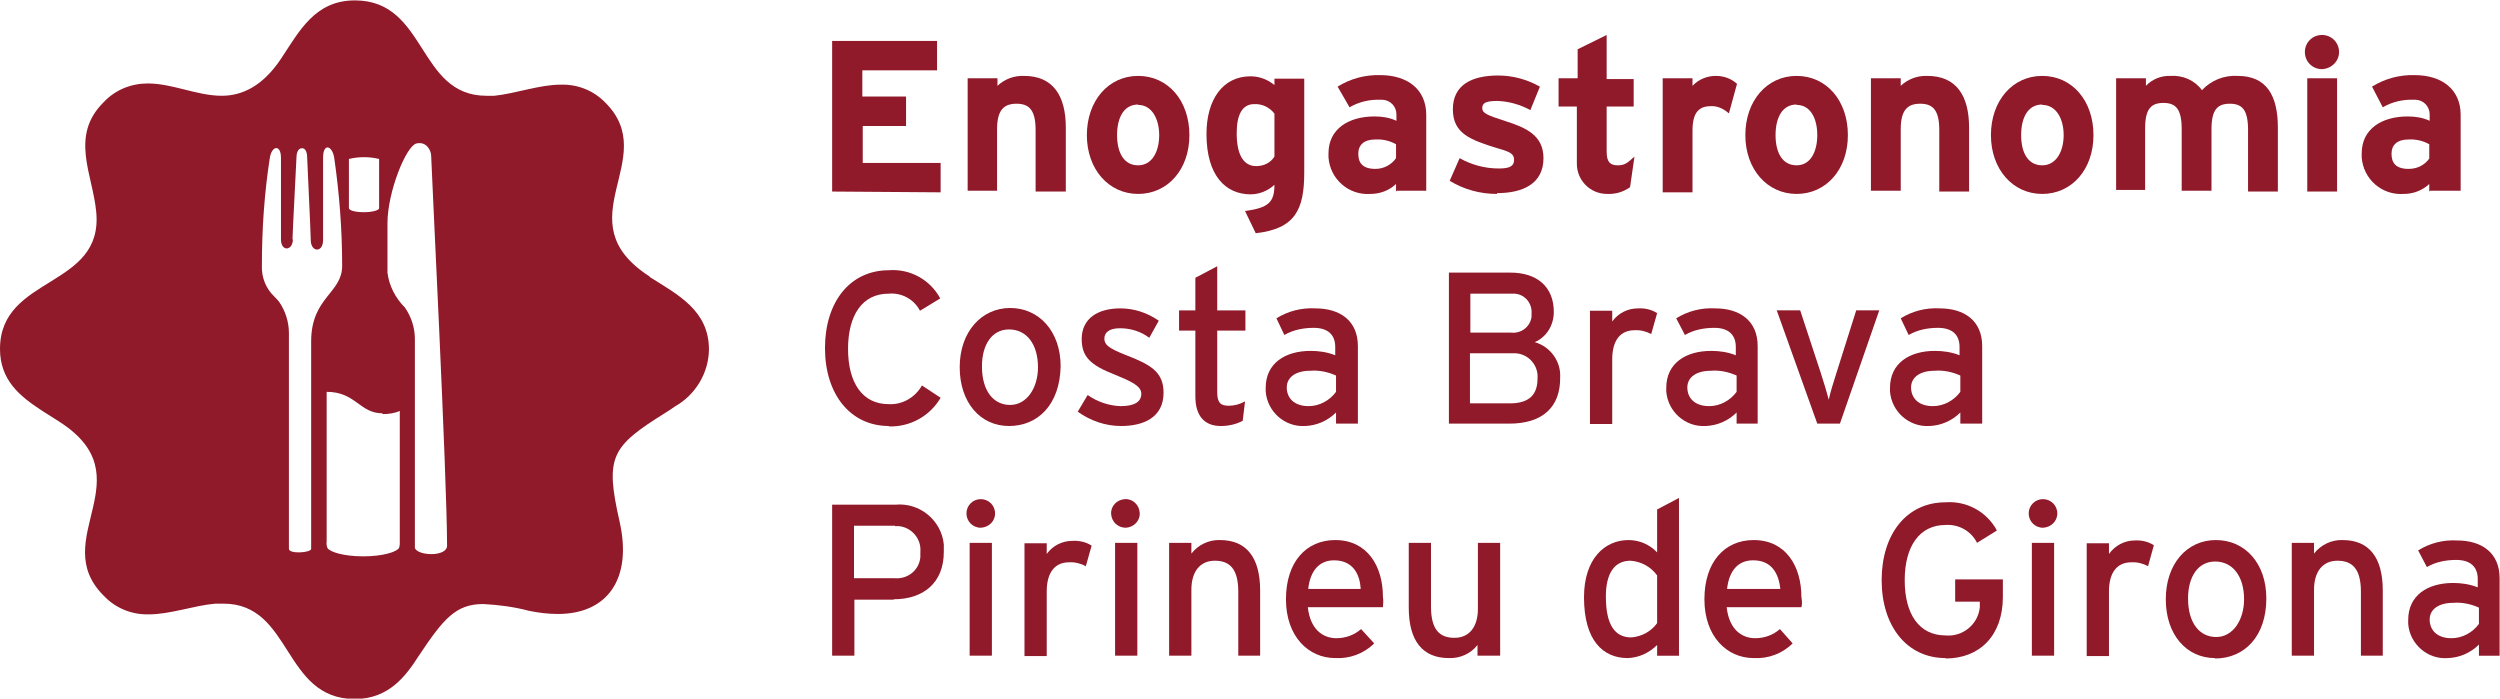 <svg xmlns="http://www.w3.org/2000/svg" id="Capa_2" data-name="Capa 2" viewBox="0 0 62.91 17.58"><defs><style>      .cls-1 {        fill: #90192a;        stroke-width: 0px;      }    </style></defs><g id="Layer_1" data-name="Layer 1"><g><path class="cls-1" d="M20.94,4.82V1.03h2.64v.74h-1.88v.66h1.1v.74h-1.09v.93h1.96v.74l-2.73-.02Z"></path><path class="cls-1" d="M26.06,4.82v-1.55c0-.51-.17-.66-.48-.66s-.49.15-.49.64v1.55h-.74V1.97h.75v.19c.18-.17.42-.26.67-.25.73,0,1.05.5,1.05,1.3v1.61h-.76Z"></path><path class="cls-1" d="M28.64,4.88c-.74,0-1.29-.62-1.29-1.48s.54-1.49,1.29-1.49,1.29.62,1.29,1.49-.55,1.48-1.29,1.48ZM28.64,2.63c-.36,0-.53.33-.53.77s.17.76.53.76.53-.36.53-.76-.18-.76-.53-.76h0Z"></path><path class="cls-1" d="M31.6,5.87l-.27-.56c.59-.08.74-.22.74-.66-.16.15-.38.24-.6.24-.62,0-1.11-.46-1.11-1.52,0-.85.4-1.45,1.11-1.45.22,0,.43.08.6.22v-.16h.75v2.36c0,.94-.23,1.42-1.23,1.53ZM32.07,2.86c-.12-.16-.31-.25-.51-.24-.29,0-.44.25-.44.73,0,.59.2.83.49.83.19,0,.36-.08.46-.24v-1.08Z"></path><path class="cls-1" d="M35.13,4.82v-.19c-.17.16-.4.25-.64.25-.55.04-1.02-.37-1.06-.92,0-.03,0-.06,0-.1,0-.62.51-.93,1.16-.93.19,0,.38.03.55.11v-.16c0-.2-.15-.36-.35-.37-.02,0-.04,0-.05,0-.27-.01-.54.05-.78.19l-.3-.52c.32-.2.69-.3,1.07-.29.69,0,1.16.36,1.16,1v1.91h-.74ZM35.13,3.63c-.16-.09-.34-.13-.52-.12-.28,0-.43.13-.43.36s.11.38.43.38c.21,0,.4-.1.52-.27v-.35Z"></path><path class="cls-1" d="M37.67,4.88c-.42,0-.83-.11-1.19-.33l.25-.57c.3.17.64.26.99.26.29,0,.38-.07.38-.22s-.1-.2-.42-.29c-.68-.21-1.12-.37-1.12-.98s.47-.85,1.14-.85c.37,0,.73.1,1.05.28l-.24.59c-.26-.14-.54-.22-.83-.23-.31,0-.38.06-.38.18s.09.17.59.33.95.35.95.93c0,.65-.53.88-1.17.88Z"></path><path class="cls-1" d="M41.02,4.71c-.17.12-.37.18-.58.17-.43,0-.77-.35-.76-.78,0-.03,0-.05,0-.08v-1.34h-.46v-.71h.48v-.73l.73-.36v1.11h.68v.69h-.68v1.14c0,.27.1.34.28.34s.24-.06.42-.22l-.11.76Z"></path><path class="cls-1" d="M43.5,2.85c-.12-.11-.27-.18-.43-.18-.29,0-.48.12-.48.62v1.55h-.75V1.97h.75v.19c.15-.16.36-.25.59-.25.2,0,.39.07.53.2l-.2.73Z"></path><path class="cls-1" d="M45.21,4.88c-.74,0-1.29-.62-1.29-1.48s.54-1.49,1.29-1.49,1.29.62,1.29,1.49-.55,1.48-1.29,1.48ZM45.21,2.63c-.36,0-.53.33-.53.77s.17.76.53.76.52-.36.52-.76-.16-.76-.52-.76h0Z"></path><path class="cls-1" d="M48.8,4.82v-1.55c0-.51-.17-.66-.48-.66s-.49.15-.49.64v1.55h-.75V1.97h.75v.19c.18-.17.42-.26.67-.25.73,0,1.05.5,1.05,1.3v1.61h-.75Z"></path><path class="cls-1" d="M51.39,4.88c-.74,0-1.29-.62-1.29-1.48s.54-1.49,1.29-1.49,1.29.62,1.29,1.49-.55,1.48-1.29,1.48ZM51.39,2.63c-.36,0-.53.33-.53.77s.17.76.53.76.54-.36.54-.76-.18-.76-.54-.76h0Z"></path><path class="cls-1" d="M56.57,4.82v-1.55c0-.51-.15-.66-.46-.66s-.46.15-.46.64v1.55h-.75v-1.55c0-.51-.15-.66-.46-.66s-.46.15-.46.64v1.55h-.73V1.97h.75v.19c.16-.17.39-.26.62-.25.31-.02.61.11.79.36.23-.25.56-.38.9-.36.73,0,1.01.5,1.01,1.3v1.61h-.76Z"></path><path class="cls-1" d="M58.43,1.74c-.24,0-.43-.19-.43-.43,0-.24.19-.43.43-.43.24,0,.43.19.43.43,0,.23-.19.42-.43.43ZM58.06,4.82V1.97h.75v2.85h-.75Z"></path><path class="cls-1" d="M61.13,4.82v-.19c-.17.16-.4.25-.64.25-.55.04-1.02-.37-1.06-.92,0-.03,0-.06,0-.1,0-.62.51-.93,1.16-.93.19,0,.38.03.55.11v-.16c0-.2-.15-.36-.35-.37-.02,0-.04,0-.05,0-.27-.01-.54.05-.78.19l-.27-.52c.32-.2.69-.3,1.07-.29.69,0,1.16.36,1.16,1v1.91h-.77ZM61.13,3.63c-.16-.09-.34-.13-.52-.12-.28,0-.43.13-.43.36s.11.38.43.38c.21,0,.4-.09.52-.26v-.36Z"></path><path class="cls-1" d="M22.37,10.72c-.98,0-1.61-.81-1.61-1.96s.62-1.96,1.61-1.96c.53-.04,1.04.24,1.29.71l-.51.31c-.15-.29-.46-.46-.79-.43-.66,0-1.02.54-1.02,1.39s.36,1.39,1.02,1.39c.35.02.67-.17.84-.47l.47.31c-.27.46-.77.74-1.31.72Z"></path><path class="cls-1" d="M25.39,10.72c-.72,0-1.24-.59-1.24-1.48s.55-1.49,1.27-1.49,1.27.58,1.27,1.47c-.02.96-.57,1.5-1.3,1.5ZM25.39,8.29c-.42,0-.68.37-.68.93,0,.62.29.97.71.97s.7-.43.7-.95c0-.57-.28-.95-.73-.95h0Z"></path><path class="cls-1" d="M28.21,10.72c-.39,0-.77-.13-1.09-.36l.25-.42c.24.17.53.27.83.28.35,0,.52-.11.52-.31s-.25-.31-.66-.48c-.62-.24-.84-.45-.84-.9,0-.51.4-.77.97-.77.35,0,.68.11.97.31l-.24.43c-.21-.16-.47-.24-.74-.24-.27,0-.39.11-.39.26s.1.24.53.41c.62.24.96.42.96.95,0,.63-.51.84-1.07.84Z"></path><path class="cls-1" d="M31.27,10.59c-.17.09-.36.13-.55.13-.4,0-.64-.24-.64-.75v-1.65h-.41v-.51h.41v-.82l.55-.29v1.11h.71v.51h-.71v1.55c0,.27.09.34.29.34.14,0,.29-.04.41-.11l-.06.5Z"></path><path class="cls-1" d="M33.62,10.66v-.28c-.21.21-.49.33-.78.34-.51.03-.95-.36-.99-.87,0-.03,0-.06,0-.09,0-.62.49-.93,1.13-.93.21,0,.42.03.62.11v-.21c0-.31-.19-.48-.54-.48-.26,0-.52.05-.74.18l-.2-.42c.29-.18.63-.27.98-.25.62,0,1.07.31,1.07.95v1.95h-.55ZM33.62,9.45c-.2-.09-.43-.14-.65-.12-.36,0-.59.16-.59.42s.18.47.55.47c.27,0,.53-.14.69-.36v-.41Z"></path><path class="cls-1" d="M37.98,10.66h-1.52v-3.8h1.55c.66,0,1.09.35,1.09.99,0,.33-.18.63-.48.76.39.11.66.48.64.88.01.77-.46,1.17-1.28,1.17ZM38.02,7.39h-1.02v.98h1.02c.26.03.49-.15.52-.4,0-.03,0-.05,0-.08.02-.25-.16-.48-.42-.5-.04,0-.07,0-.11,0ZM38.02,8.89h-1.03v1.26h1.01c.51,0,.69-.25.69-.62.03-.33-.22-.62-.55-.64-.04,0-.07,0-.11,0h-.01Z"></path><path class="cls-1" d="M41.56,8.41c-.13-.07-.28-.11-.43-.1-.35,0-.56.25-.56.73v1.63h-.56v-2.85h.56v.27c.15-.21.39-.33.65-.33.17-.01.34.03.48.12l-.15.53Z"></path><path class="cls-1" d="M43.7,10.66v-.28c-.21.21-.49.33-.78.34-.51.03-.95-.36-.99-.87,0-.03,0-.06,0-.09,0-.62.49-.93,1.13-.93.21,0,.42.03.62.11v-.21c0-.31-.19-.48-.54-.48-.26,0-.52.05-.74.18l-.22-.42c.29-.18.63-.27.98-.25.62,0,1.07.31,1.07.95v1.95h-.53ZM43.7,9.45c-.2-.09-.43-.14-.65-.12-.36,0-.59.16-.59.42s.18.47.55.47c.27,0,.53-.14.69-.36v-.41Z"></path><path class="cls-1" d="M46.29,10.66h-.56l-1.02-2.85h.59l.51,1.55c.09.28.17.54.21.7.03-.16.11-.42.2-.7l.49-1.55h.58l-.99,2.85Z"></path><path class="cls-1" d="M49.33,10.66v-.28c-.21.21-.49.33-.78.34-.51.03-.95-.36-.99-.87,0-.03,0-.06,0-.09,0-.62.49-.93,1.13-.93.21,0,.42.03.62.11v-.21c0-.31-.19-.48-.54-.48-.26,0-.52.05-.74.18l-.2-.42c.29-.18.63-.27.98-.25.62,0,1.07.31,1.07.95v1.95h-.55ZM49.33,9.45c-.2-.09-.43-.14-.65-.12-.36,0-.59.16-.59.42s.18.47.55.47c.27,0,.53-.14.69-.36v-.41Z"></path><path class="cls-1" d="M22.49,15.09h-.99v1.41h-.56v-3.8h1.59c.61-.06,1.16.39,1.22,1,0,.06,0,.13,0,.19,0,.78-.52,1.19-1.26,1.19ZM22.51,13.23h-1.02v1.32h1.02c.33.03.62-.2.65-.53,0-.04,0-.09,0-.13.03-.33-.22-.62-.54-.65-.03,0-.07,0-.1,0v-.02Z"></path><path class="cls-1" d="M24.68,13.28c-.2,0-.36-.16-.36-.36s.16-.36.36-.36.36.16.36.36c0,0,0,0,0,0,0,.2-.16.35-.36.36ZM24.4,16.5v-2.84h.56v2.84h-.56Z"></path><path class="cls-1" d="M27.33,14.25c-.13-.07-.28-.11-.43-.1-.35,0-.56.25-.56.73v1.63h-.56v-2.84h.56v.27c.15-.21.39-.33.65-.33.17-.01.34.03.48.12l-.15.53Z"></path><path class="cls-1" d="M28.33,13.28c-.2,0-.36-.15-.37-.35s.15-.36.35-.37.36.15.37.35c0,0,0,.01,0,.02,0,.19-.16.34-.35.35ZM28.06,16.5v-2.84h.56v2.84h-.56Z"></path><path class="cls-1" d="M31.16,16.5v-1.61c0-.58-.22-.78-.59-.78s-.59.27-.59.73v1.66h-.56v-2.84h.56v.27c.17-.22.44-.35.72-.34.66,0,1.01.43,1.01,1.27v1.64h-.56Z"></path><path class="cls-1" d="M34.79,15.28h-1.88c.06.55.37.78.72.78.23,0,.45-.08.62-.23l.33.36c-.26.26-.62.39-.98.37-.67,0-1.24-.54-1.24-1.48s.51-1.49,1.24-1.49c.81,0,1.2.66,1.2,1.43.02.12,0,.2,0,.26ZM33.57,14.1c-.37,0-.6.26-.65.72h1.32c-.02-.39-.21-.72-.67-.72Z"></path><path class="cls-1" d="M37.18,16.5v-.27c-.17.22-.44.34-.72.33-.66,0-1.01-.43-1.01-1.27v-1.63h.56v1.61c0,.58.22.78.59.78s.59-.27.59-.73v-1.66h.56v2.84h-.56Z"></path><path class="cls-1" d="M41.7,16.5v-.27c-.2.2-.46.32-.74.33-.62,0-1.1-.44-1.1-1.53,0-.98.53-1.44,1.12-1.44.27,0,.53.11.72.31v-1.08l.55-.29v3.97h-.55ZM41.7,14.48c-.16-.22-.4-.35-.67-.37-.4,0-.62.31-.62.9,0,.72.23,1.03.64,1.03.26-.02.5-.15.65-.36v-1.2Z"></path><path class="cls-1" d="M45.33,15.28h-1.88c.06.55.37.78.72.78.23,0,.45-.08.62-.23l.32.36c-.26.26-.62.39-.98.37-.67,0-1.24-.54-1.24-1.48s.51-1.49,1.24-1.49c.81,0,1.2.66,1.2,1.43.02.12.02.2,0,.26ZM44.11,14.1c-.37,0-.6.26-.65.72h1.34c-.04-.39-.22-.72-.68-.72Z"></path><path class="cls-1" d="M48.96,16.56c-.98,0-1.61-.81-1.61-1.96s.62-1.96,1.61-1.96c.53-.04,1.04.24,1.29.71l-.5.31c-.15-.3-.46-.47-.79-.45-.66,0-1.03.54-1.03,1.39s.36,1.39,1.03,1.39c.43.04.82-.28.86-.71,0-.05,0-.1,0-.14h-.62v-.56h1.2v.44c0,.98-.59,1.55-1.44,1.55Z"></path><path class="cls-1" d="M51.41,13.28c-.2,0-.36-.16-.36-.36s.16-.36.36-.36.36.16.36.36c0,0,0,0,0,0,0,.2-.16.35-.36.36ZM51.13,16.5v-2.84h.56v2.84h-.56Z"></path><path class="cls-1" d="M54.06,14.25c-.13-.07-.28-.11-.43-.1-.35,0-.56.25-.56.73v1.63h-.56v-2.84h.56v.27c.15-.21.39-.34.65-.34.17-.01.34.03.48.12l-.15.54Z"></path><path class="cls-1" d="M55.74,16.56c-.72,0-1.24-.59-1.24-1.48s.53-1.49,1.26-1.49,1.27.58,1.27,1.47c0,.95-.55,1.51-1.29,1.51ZM55.74,14.13c-.42,0-.68.37-.68.93,0,.62.29.97.71.97s.7-.43.7-.95c0-.57-.28-.95-.73-.95h0Z"></path><path class="cls-1" d="M59.41,16.5v-1.61c0-.58-.22-.78-.59-.78s-.59.27-.59.73v1.66h-.56v-2.84h.56v.27c.17-.22.44-.35.72-.34.66,0,1.01.43,1.01,1.27v1.64h-.56Z"></path><path class="cls-1" d="M62.38,16.5v-.28c-.21.21-.49.33-.78.34-.51.04-.96-.35-1-.86,0-.03,0-.07,0-.1,0-.62.49-.93,1.13-.93.21,0,.42.03.62.11v-.21c0-.31-.19-.48-.54-.48-.26,0-.52.05-.74.18l-.22-.42c.29-.18.63-.27.98-.25.62,0,1.07.31,1.07.95v1.95h-.52ZM62.38,15.29c-.2-.09-.43-.14-.65-.12-.36,0-.59.16-.59.42s.18.47.55.47c.27,0,.53-.14.69-.36v-.41Z"></path><path class="cls-1" d="M16.35,6.96c-2.19-1.41.31-2.96-1.12-4.38-.29-.3-.69-.46-1.11-.45-.55,0-1.12.22-1.68.28h-.2c-1.74,0-1.49-2.4-3.31-2.4-1.01,0-1.4.78-1.86,1.47s-.98.93-1.49.93c-.62,0-1.24-.31-1.86-.31-.42,0-.82.16-1.11.47-.86.85-.28,1.81-.19,2.75.2,1.94-2.42,1.6-2.42,3.46,0,.79.5,1.19,1.05,1.55l.44.28c2.19,1.4-.31,2.96,1.12,4.38.29.31.7.48,1.13.47.55,0,1.12-.22,1.68-.27.07,0,.14,0,.2,0,1.74,0,1.49,2.4,3.31,2.4.86,0,1.29-.59,1.61-1.09.62-.93.93-1.3,1.62-1.3.39.02.77.07,1.15.17.24.05.48.08.73.08,1.24,0,1.88-.88,1.55-2.33-.37-1.63-.21-1.88,1.15-2.73.08-.05.16-.1.24-.16.52-.29.85-.84.86-1.43,0-.99-.78-1.38-1.49-1.83ZM7.36,6.03c0-.16.1-1.98.1-2.06s.02-.24.14-.24.13.18.13.24.09,1.91.09,2.07c0,.31.31.33.31,0v-2.07c0-.38.23-.31.28,0,.13.9.2,1.81.2,2.72,0,.69-.78.79-.78,1.9v5.22c0,.1-.56.14-.56,0v-5.43h0c0-.28-.09-.56-.25-.79-.04-.05-.08-.09-.12-.13-.21-.2-.32-.48-.31-.77,0-.91.06-1.82.2-2.72.05-.31.28-.34.28,0v2.07c.01.3.3.27.3-.02h0ZM9.63,10.42c.15,0,.3-.02.43-.08v3.33h0s0,.08-.02.12c-.06.1-.41.21-.9.21s-.84-.11-.9-.21c-.02-.05-.03-.11-.02-.17v-3.76c.73,0,.83.54,1.4.54h0ZM8.78,5.24v-1.24c.25-.06.51-.06.76,0v1.24h0c0,.05-.17.1-.38.1s-.37-.04-.38-.1ZM10.44,13.8v-5.27h0c0-.28-.09-.56-.25-.79-.24-.24-.4-.55-.44-.88h0v-1.24c0-.79.47-1.95.73-2.01s.37.19.37.31c0,.19.4,8.1.4,9.81,0,.29-.74.26-.81.06Z"></path></g></g></svg>